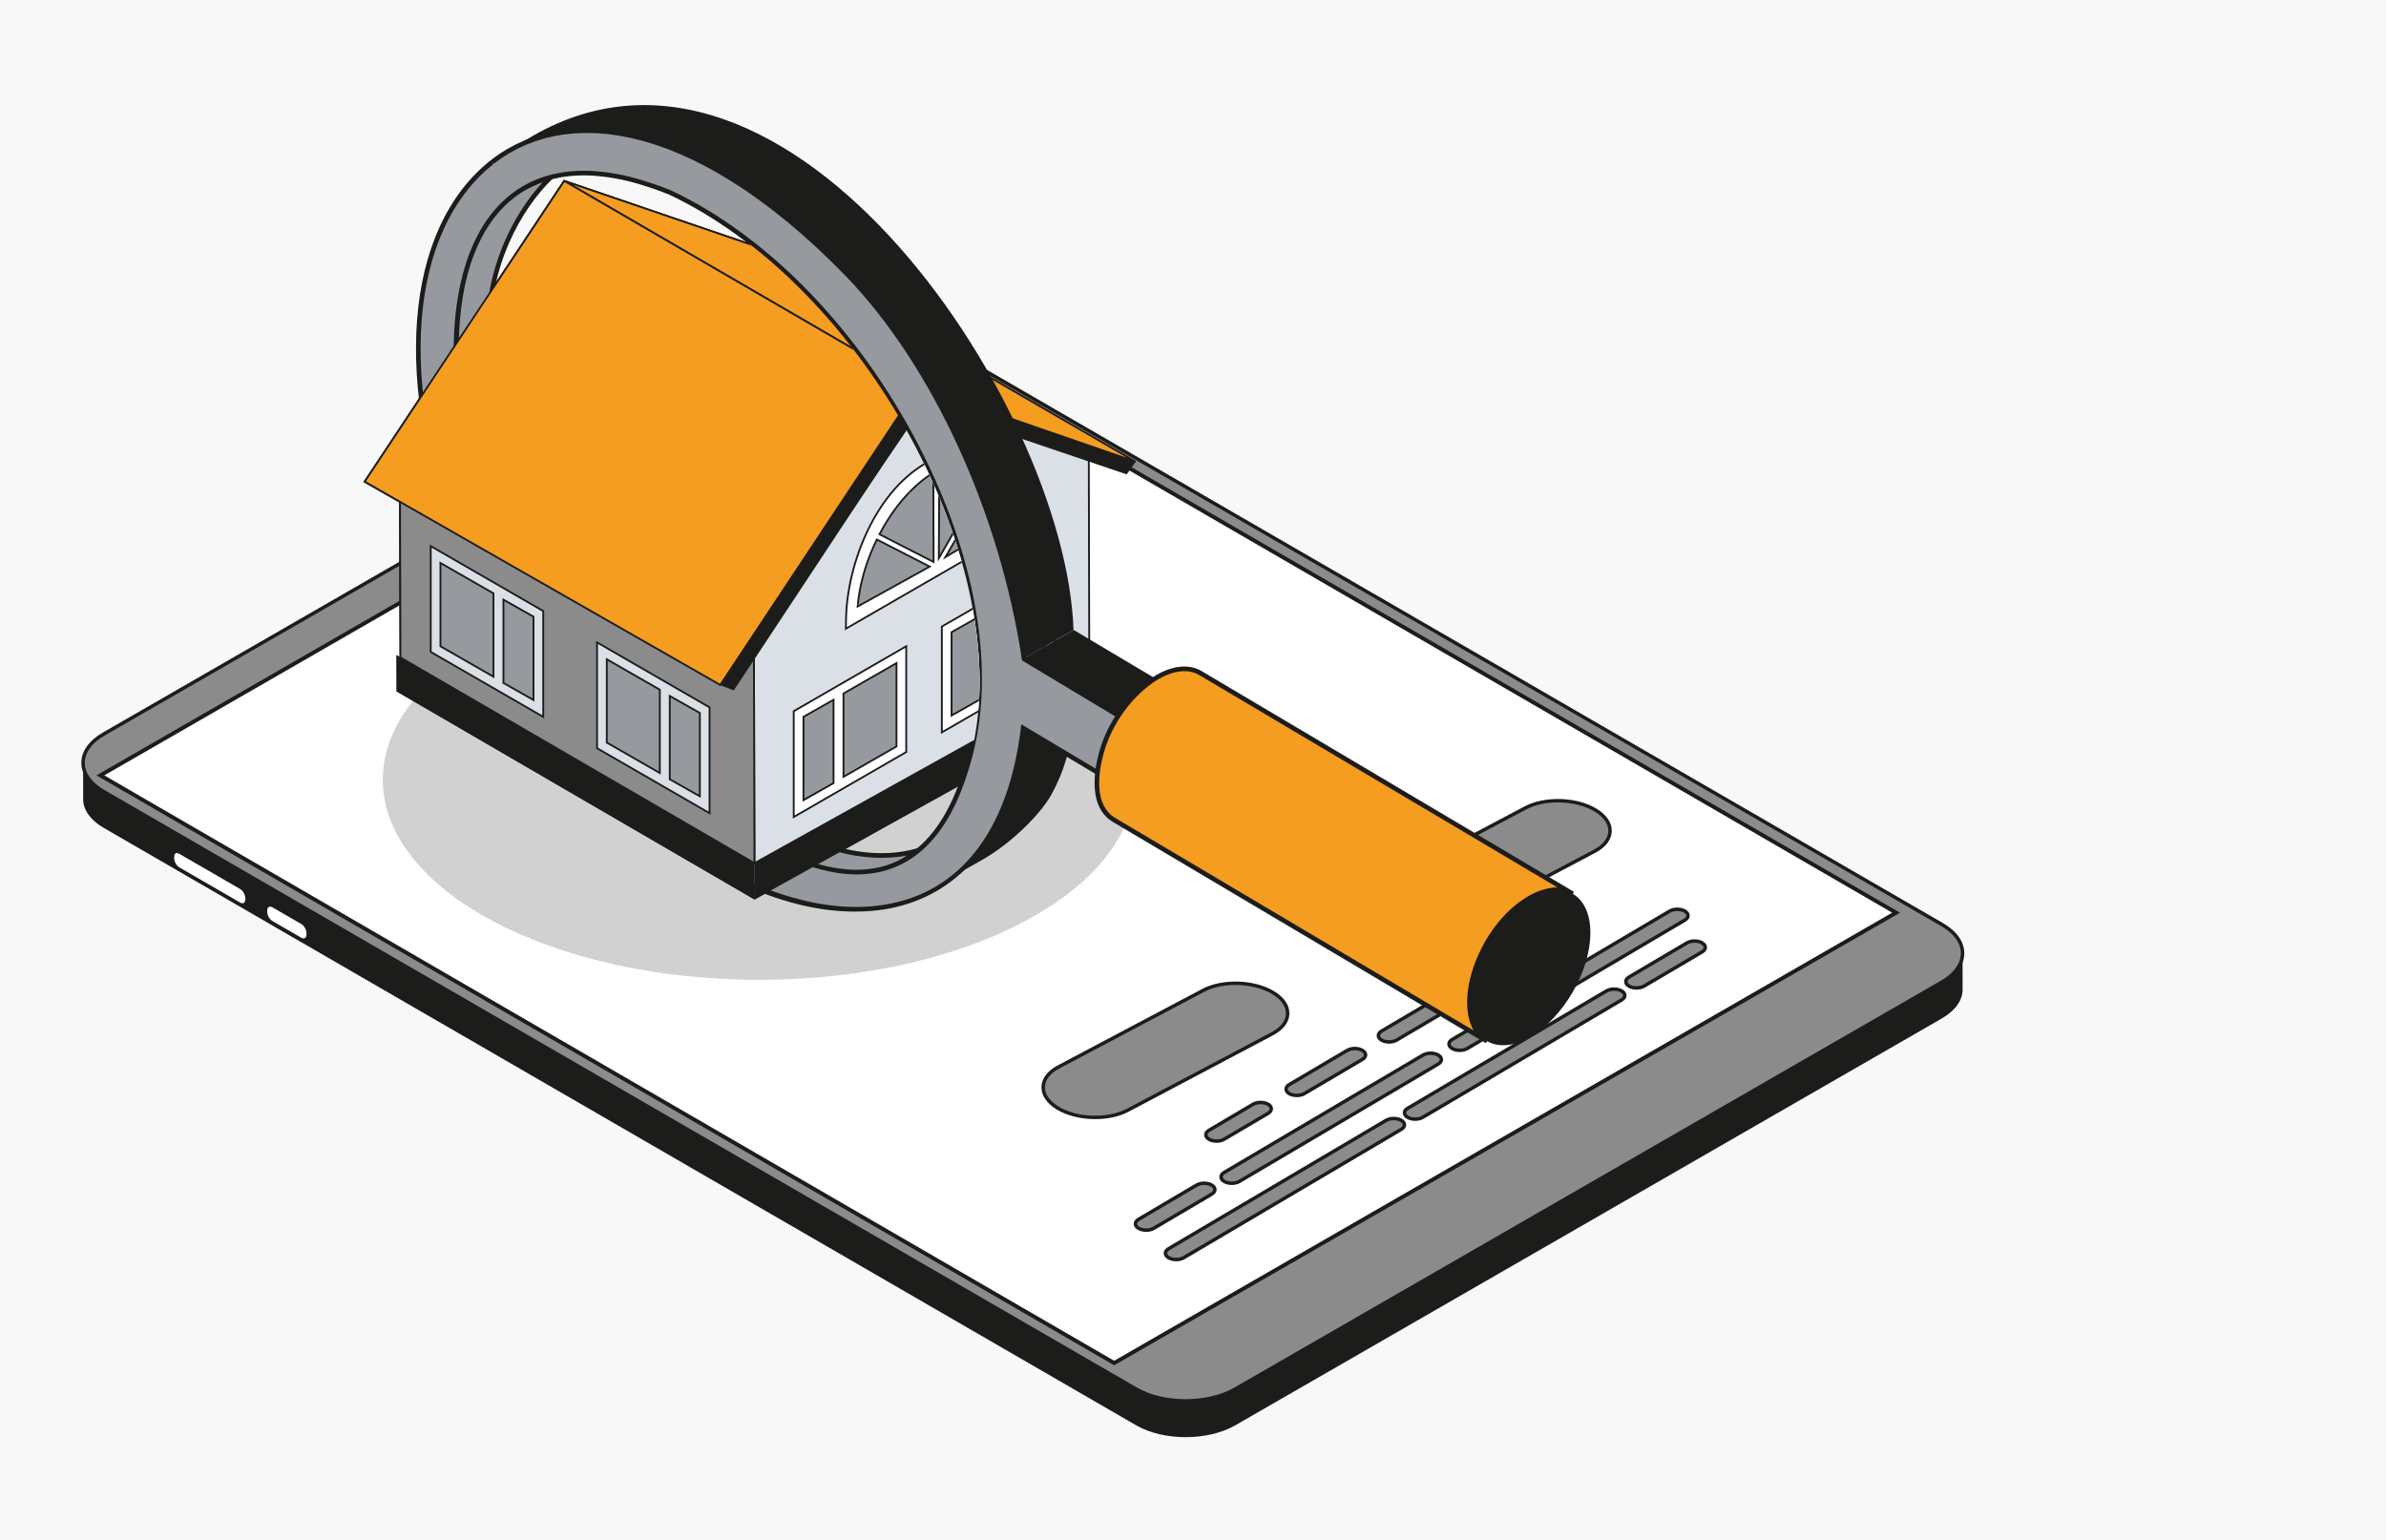 <?xml version="1.0" encoding="UTF-8"?> <svg xmlns="http://www.w3.org/2000/svg" xmlns:xlink="http://www.w3.org/1999/xlink" viewBox="0 0 800 516.559"><defs><style> .uuid-56c92d27-6bee-4e0d-a2cc-b0bb08ad7d1b { fill: #f59d20; } .uuid-56c92d27-6bee-4e0d-a2cc-b0bb08ad7d1b, .uuid-9b92b91a-271b-4ac6-94a6-daa010736671, .uuid-853eee29-a213-48cb-b2ba-9869fa285cd6, .uuid-2e153964-9489-41f9-b0c9-3d70d7dd6dae, .uuid-009beb16-a249-4bd0-b283-70d454658b49, .uuid-07320aa8-c54f-4adc-a775-f9e748e2931a, .uuid-c3834746-077e-4b7a-b009-d0fefe1af85e, .uuid-9c5a2d64-af41-44a7-bb56-0b22f2901a7c, .uuid-70286e9a-2cc4-4185-bc31-9c3d10df5488, .uuid-b45b2b45-4623-4dca-95f6-24c8504f5e5f, .uuid-e1b14479-abef-43c7-84b1-b05e26e6eefd, .uuid-465ee024-6104-46a0-b149-44afa45b142f { stroke-width: 0px; } .uuid-9b92b91a-271b-4ac6-94a6-daa010736671 { fill: none; } .uuid-853eee29-a213-48cb-b2ba-9869fa285cd6 { fill: #f8f8f8; } .uuid-59c855a6-8af9-4219-bddb-cd93cdc79452 { filter: url(#uuid-bd218da8-aaf8-4767-b0d2-2bfccf27a83e); } .uuid-2e153964-9489-41f9-b0c9-3d70d7dd6dae { fill: #8b8b8b; } .uuid-76183849-7c60-4bd5-8c03-90077a139a6b { clip-path: url(#uuid-4bb0c045-10cb-411e-a507-296a5bca01b3); } .uuid-009beb16-a249-4bd0-b283-70d454658b49 { opacity: .2; } .uuid-009beb16-a249-4bd0-b283-70d454658b49, .uuid-9c5a2d64-af41-44a7-bb56-0b22f2901a7c { fill: #1c1c1b; } .uuid-d346b7c2-4082-4df8-b63b-d5c0131b1407 { mask: url(#uuid-0675c271-56f6-4070-8b69-0152cbcb1c2e); } .uuid-07320aa8-c54f-4adc-a775-f9e748e2931a { fill: url(#uuid-47e8faf1-8be0-4557-bea0-6cd0306a59a1); } .uuid-07320aa8-c54f-4adc-a775-f9e748e2931a, .uuid-c3834746-077e-4b7a-b009-d0fefe1af85e { mix-blend-mode: multiply; } .uuid-c3834746-077e-4b7a-b009-d0fefe1af85e { fill: url(#uuid-1e5820dd-d285-40ba-aa8f-462563333a19); } .uuid-70286e9a-2cc4-4185-bc31-9c3d10df5488 { fill: #dbe0e6; } .uuid-8af7b4ad-805f-4481-80d0-354c15d7a820 { isolation: isolate; } .uuid-b45b2b45-4623-4dca-95f6-24c8504f5e5f { fill: #96999e; } .uuid-e1b14479-abef-43c7-84b1-b05e26e6eefd { fill: #fff; } .uuid-465ee024-6104-46a0-b149-44afa45b142f { fill: #606060; } .uuid-560094b8-e5db-447e-a20a-73ec50ca2d03 { mask: url(#uuid-a7f20d3f-b477-4b87-87f5-4cff5a0310e5); } </style><filter id="uuid-bd218da8-aaf8-4767-b0d2-2bfccf27a83e" x="42.309" y="51.865" width="729.691" height="423.644" color-interpolation-filters="sRGB" filterUnits="userSpaceOnUse"><feFlood flood-color="#fff" result="bg"></feFlood><feBlend in="SourceGraphic" in2="bg"></feBlend></filter><filter id="uuid-85ca45df-54f9-43dd-880b-a67bcdb4fad2" x="42.309" y="-8422.031" width="729.691" height="32766" color-interpolation-filters="sRGB" filterUnits="userSpaceOnUse"><feFlood flood-color="#fff" result="bg"></feFlood><feBlend in="SourceGraphic" in2="bg"></feBlend></filter><mask id="uuid-0675c271-56f6-4070-8b69-0152cbcb1c2e" data-name="mask-1" x="42.309" y="-8422.031" width="729.691" height="32766" maskUnits="userSpaceOnUse"></mask><linearGradient id="uuid-47e8faf1-8be0-4557-bea0-6cd0306a59a1" data-name="ŃŚÁŻžˇŪŪŻť „ūŗšŤŚŪÚ 17" x1="347.041" y1="367.135" x2="503.024" y2="96.965" gradientUnits="userSpaceOnUse"><stop offset="0" stop-color="#fff"></stop><stop offset="1" stop-color="#000"></stop></linearGradient><mask id="uuid-a7f20d3f-b477-4b87-87f5-4cff5a0310e5" data-name="mask" x="42.309" y="51.865" width="729.691" height="423.644" maskUnits="userSpaceOnUse"><g class="uuid-59c855a6-8af9-4219-bddb-cd93cdc79452"><g class="uuid-d346b7c2-4082-4df8-b63b-d5c0131b1407"><path class="uuid-07320aa8-c54f-4adc-a775-f9e748e2931a" d="M49.205,273.812l351.608,199.915c4.164,2.368,9.265,2.377,13.437.027l350.812-197.799c9.195-5.185,9.263-18.405.124-23.684L421.502,53.694c-4.132-2.385-9.211-2.441-13.393-.14L49.375,250.009c-9.345,5.136-9.44,18.531-.17,23.803Z"></path></g></g></mask><linearGradient id="uuid-1e5820dd-d285-40ba-aa8f-462563333a19" data-name="Nepojmenovaný přechod 10" x1="347.041" y1="367.135" x2="503.024" y2="96.965" gradientUnits="userSpaceOnUse"><stop offset="0" stop-color="#cbcdd1"></stop><stop offset="1" stop-color="#afafb5" stop-opacity="0"></stop></linearGradient><clipPath id="uuid-4bb0c045-10cb-411e-a507-296a5bca01b3"><path class="uuid-9b92b91a-271b-4ac6-94a6-daa010736671" d="M325.76,252.299c-.404,1.638-.831,3.231-1.258,4.748-.119.38-.237.737-.332,1.093-.379,1.26-.76,2.494-1.187,3.681-.071.216-.142.452-.213.665-1.045,2.944-2.161,5.652-3.371,8.144-2.185,4.464-4.607,8.193-7.266,11.233-2.66,3.062-5.533,4.464-5.533,4.464-14.152,3.705-80.136,49.558-99.725,37.139-48.321-30.727-153.199-191.15-109.801-214.461,20.805-11.175,76.911-38.377,87.525-48.706,0,0-.618-.096,3.04-.759.95-.167,1.923-.309,2.921-.428.309-.024.617-.071.926-.096,1.116-.095,2.232-.166,3.372-.189h.404c1.282-.025,2.588.022,3.942.118.332.025.664.047.997.096,1.045.071,2.114.189,3.205.332.404.071.808.117,1.212.167,1.305.213,2.635.449,3.989.734.119.025.238.049.356.071,1.472.334,2.992.712,4.511,1.142.427.118.879.26,1.306.38,1.187.356,2.375.734,3.562,1.139.474.165.949.307,1.424.474,1.615.595,3.253,1.186,4.939,1.876,65.299,30.774,116.183,124.328,101.058,186.943Z"></path></clipPath></defs><g class="uuid-8af7b4ad-805f-4481-80d0-354c15d7a820"><g id="uuid-b3cb31d8-fd67-4b0b-82ac-647ea62ccd55" data-name="Vrstva 1"><rect class="uuid-853eee29-a213-48cb-b2ba-9869fa285cd6" width="800" height="516.559"></rect><g><g><g class="uuid-560094b8-e5db-447e-a20a-73ec50ca2d03"><path class="uuid-c3834746-077e-4b7a-b009-d0fefe1af85e" d="M49.205,273.812l351.608,199.915c4.164,2.368,9.265,2.377,13.437.027l350.812-197.799c9.195-5.185,9.263-18.405.124-23.684L421.502,53.694c-4.132-2.385-9.211-2.441-13.393-.14L49.375,250.009c-9.345,5.136-9.44,18.531-.17,23.803Z"></path></g><path class="uuid-9c5a2d64-af41-44a7-bb56-0b22f2901a7c" d="M658.02,319.68c.006,3.516-2.32,7.039-6.968,9.715l-236.871,136.444c-9.237,5.321-24.165,5.307-33.33-.031L34.703,265.451c-4.554-2.65-6.831-6.121-6.838-9.593l.019,12.169c.005,3.473,2.284,6.941,6.837,9.59l346.15,200.356c9.165,5.338,24.091,5.354,33.328.031l236.872-136.443c4.649-2.677,6.973-6.197,6.966-9.713l-.017-12.17Z"></path><g><path class="uuid-2e153964-9489-41f9-b0c9-3d70d7dd6dae" d="M651.186,310.103L305.044,109.74c-9.174-5.365-24.113-5.365-33.336-.051L34.847,246.139c-9.274,5.314-9.324,13.988-.15,19.302l346.142,200.367c9.173,5.36,24.112,5.36,33.335.046l236.861-136.448c9.275-5.316,9.324-13.989.152-19.303Z"></path><path class="uuid-9c5a2d64-af41-44a7-bb56-0b22f2901a7c" d="M397.532,470.402c-6.162,0-12.317-1.364-16.986-4.092L34.406,265.943c-4.611-2.67-7.144-6.262-7.135-10.118.01-3.885,2.598-7.503,7.286-10.189l236.86-136.45c9.394-5.416,24.612-5.392,33.92.051l346.14,200.363c4.608,2.671,7.14,6.262,7.132,10.115-.009,3.888-2.596,7.508-7.285,10.196l-236.86,136.445c-4.682,2.699-10.811,4.046-16.932,4.046ZM288.345,106.287c-5.91,0-11.826,1.302-16.347,3.906L35.137,246.645c-4.314,2.472-6.693,5.732-6.702,9.185-.008,3.42,2.32,6.655,6.554,9.107l346.141,200.367c8.988,5.254,23.68,5.27,32.753.047l236.861-136.448c4.315-2.474,6.694-5.736,6.702-9.189.008-3.42-2.319-6.656-6.552-9.108L304.752,110.243c-4.509-2.637-10.456-3.957-16.407-3.957Z"></path></g><g><polygon class="uuid-e1b14479-abef-43c7-84b1-b05e26e6eefd" points="635.745 306.096 373.569 457.134 33.653 260.04 295.827 109.004 635.745 306.096"></polygon><path class="uuid-9c5a2d64-af41-44a7-bb56-0b22f2901a7c" d="M373.568,457.895l-.329-.192L32.337,260.038l.987-.57L295.827,108.243l.329.191,340.904,197.664-.987.57-262.505,151.227ZM34.969,260.042l338.601,196.331,260.858-150.279L295.825,109.765,34.969,260.042Z"></path></g><path class="uuid-9c5a2d64-af41-44a7-bb56-0b22f2901a7c" d="M179.72,168.122l-31.005,17.904c-.956.551-1.059,1.388-.232,1.864h0c.828.481,2.273.418,3.228-.134l31.005-17.903c.956-.552,1.06-1.389.233-1.865h0c-.828-.476-2.275-.416-3.229.134Z"></path><g><path class="uuid-e1b14479-abef-43c7-84b1-b05e26e6eefd" d="M80.53,298.101l-20.384-11.795c-.969-.558-1.744-.104-1.746,1.019v.556c-.002,1.11.772,2.466,1.741,3.022l20.386,11.796c.958.552,1.744.096,1.746-1.017v-.554c.002-1.124-.783-2.474-1.742-3.026Z"></path><path class="uuid-9c5a2d64-af41-44a7-bb56-0b22f2901a7c" d="M83.371,299.413c-.133-.391-.335-.781-.583-1.117-.28-.385-.621-.715-.985-.922l-20.385-11.797c-.482-.276-.917-.305-1.23-.124l-1.27.725c.315-.178.749-.152,1.229.127l20.384,11.795c.366.21.706.539.987.922.248.34.45.723.582,1.117.112.332.174.668.174.988v.554c0,.558-.199.952-.521,1.134l1.272-.723c.319-.183.52-.581.52-1.137l.001-.557c0-.318-.063-.654-.174-.986Z"></path><path class="uuid-9c5a2d64-af41-44a7-bb56-0b22f2901a7c" d="M103.269,310.079c-.28-.385-.62-.71-.985-.921l-9.664-5.592c-.482-.276-.915-.305-1.23-.125l-1.271.728c.315-.18.749-.154,1.231.127l9.663,5.59c.365.211.704.536.985.921.248.34.45.725.582,1.12.113.331.174.667.174.983v.556c-.002.558-.201.955-.521,1.137l1.27-.728c.322-.184.521-.576.521-1.137v-.556c.001-.316-.062-.654-.172-.984-.134-.392-.335-.779-.583-1.12Z"></path><g><path class="uuid-e1b14479-abef-43c7-84b1-b05e26e6eefd" d="M101.778,315.301c-.345-.002-.702-.107-1.062-.312l-9.663-5.594c-1.141-.656-2.034-2.208-2.033-3.529l.002-.559c0-1.266.776-1.836,1.546-1.836.346,0,.706.107,1.071.316l9.664,5.594c1.14.653,2.034,2.203,2.032,3.527v.556c-.001,1.268-.783,1.836-1.558,1.836h0Z"></path><path class="uuid-9c5a2d64-af41-44a7-bb56-0b22f2901a7c" d="M90.568,304.055c.235,0,.501.076.782.24l9.663,5.59c.959.55,1.743,1.902,1.742,3.024v.556c-.001.794-.401,1.253-.977,1.253-.233,0-.495-.076-.771-.234l-9.662-5.592c-.969-.556-1.744-1.914-1.742-3.026l.001-.557c0-.796.392-1.255.965-1.255h0ZM90.568,302.891c-1.253,0-2.127.994-2.127,2.419l-.001.554c-.002,1.537.998,3.273,2.325,4.036l9.659,5.592c.453.257.907.389,1.354.389,1.258,0,2.138-.992,2.139-2.414v-.558c.002-1.536-.998-3.272-2.325-4.035l-9.659-5.587c-.456-.262-.915-.396-1.365-.396h0Z"></path></g></g><path class="uuid-009beb16-a249-4bd0-b283-70d454658b49" d="M254.532,194.38c69.681,0,126.172,30.042,126.172,67.113,0,1.297-.227,2.559-.364,3.838-3.763,35.277-58.562,63.274-125.808,63.274-69.693,0-126.185-30.039-126.185-67.112s56.492-67.113,126.185-67.113Z"></path><g><g><g><path class="uuid-2e153964-9489-41f9-b0c9-3d70d7dd6dae" d="M482.221,356.853l-66.667,39.365c-1.416.823-3.69.823-5.1,0-1.404-.831-1.404-2.183,0-2.999l66.679-39.374c1.42-.823,3.684-.823,5.088,0,1.416.832,1.416,2.184,0,3.008Z"></path><path class="uuid-9c5a2d64-af41-44a7-bb56-0b22f2901a7c" d="M413.001,397.418c-1.024,0-2.045-.234-2.84-.697-.857-.51-1.344-1.242-1.341-2.016.003-.781.48-1.488,1.342-1.99l66.675-39.372c1.604-.93,4.095-.93,5.677,0,.872.512,1.352,1.226,1.351,2.012-.002.781-.481,1.491-1.349,1.998l-66.666,39.365c-.801.466-1.826.699-2.849.699ZM479.683,353.805c-.816,0-1.633.18-2.259.543l-66.674,39.372c-.487.282-.765.643-.767.991-.001.351.279.718.769,1.008,1.215.712,3.282.71,4.51-.002l66.667-39.365c.491-.285.772-.65.773-.997.001-.352-.281-.717-.775-1.008-.616-.36-1.429-.54-2.243-.54Z"></path></g><g><path class="uuid-2e153964-9489-41f9-b0c9-3d70d7dd6dae" d="M381.747,408.931l19.45-11.471c1.411-.832,3.688-.832,5.094,0,1.41.83,1.41,2.177,0,3.009l-19.458,11.477c-1.416.826-3.681.826-5.087,0-1.402-.83-1.402-2.176,0-3.015Z"></path><path class="uuid-9c5a2d64-af41-44a7-bb56-0b22f2901a7c" d="M384.286,413.145c-1.021,0-2.04-.231-2.834-.698-.861-.51-1.336-1.219-1.339-2-.001-.783.473-1.498,1.335-2.014l.002-.002,19.45-11.47c1.6-.943,4.097-.943,5.686,0,.866.51,1.343,1.222,1.343,2.003,0,.783-.476,1.495-1.343,2.007l-19.458,11.478c-.8.467-1.824.698-2.844.698ZM382.044,409.431c-.488.294-.767.661-.766,1.013.001.349.279.714.766,1.001,1.215.714,3.274.712,4.498-.002l19.455-11.475c.491-.29.772-.656.771-1.006,0-.347-.28-.712-.77-1.001-1.221-.721-3.283-.721-4.504,0l-19.45,11.47Z"></path></g><g><path class="uuid-2e153964-9489-41f9-b0c9-3d70d7dd6dae" d="M486.883,348.634l72.942-43.065c1.411-.824,3.681-.824,5.093,0,1.402.839,1.402,2.183,0,3.006l-72.949,43.068c-1.41.823-3.676.823-5.087,0-1.41-.839-1.41-2.192,0-3.009Z"></path><path class="uuid-9c5a2d64-af41-44a7-bb56-0b22f2901a7c" d="M489.427,352.839c-1.021,0-2.042-.231-2.837-.697-.86-.512-1.349-1.248-1.345-2.023.005-.781.482-1.488,1.346-1.989l72.939-43.065c1.596-.928,4.089-.928,5.682-.002.87.523,1.344,1.239,1.34,2.023-.004.779-.479,1.486-1.338,1.989l-72.948,43.065c-.796.468-1.818.699-2.839.699ZM562.375,305.535c-.822,0-1.645.178-2.256.534l-72.944,43.067c-.485.283-.766.643-.767.991-.002.352.28.721.772,1.012,1.216.712,3.278.714,4.496-.002l72.947-43.063c.485-.284.764-.647.766-.994.002-.349-.278-.721-.769-1.015-.607-.352-1.425-.53-2.245-.53Z"></path></g></g><g><g><path class="uuid-2e153964-9489-41f9-b0c9-3d70d7dd6dae" d="M543.72,335.35l-66.668,39.365c-1.416.823-3.69.823-5.1,0-1.404-.831-1.404-2.183,0-3l66.68-39.373c1.417-.823,3.682-.823,5.088,0,1.416.832,1.416,2.184,0,3.008Z"></path><path class="uuid-9c5a2d64-af41-44a7-bb56-0b22f2901a7c" d="M474.498,375.914c-1.023,0-2.045-.234-2.84-.697-.857-.51-1.344-1.242-1.341-2.016.003-.781.479-1.489,1.342-1.99l66.677-39.372c1.6-.928,4.092-.928,5.676-.002.873.514,1.353,1.229,1.351,2.014-.001.782-.481,1.492-1.349,1.999l-66.668,39.365c-.801.465-1.826.699-2.849.699ZM541.18,332.31c-.821,0-1.642.178-2.255.534l-66.677,39.372c-.488.282-.766.643-.768.99-.001.352.28.719.769,1.008,1.215.712,3.282.71,4.51-.002l66.667-39.365c.492-.285.773-.65.774-.997,0-.349-.283-.717-.776-1.008-.607-.354-1.424-.532-2.244-.532Z"></path></g><g><path class="uuid-2e153964-9489-41f9-b0c9-3d70d7dd6dae" d="M546.172,327.695l19.451-11.471c1.41-.83,3.688-.83,5.091,0,1.41.83,1.41,2.174,0,3.006l-19.455,11.48c-1.416.823-3.684.823-5.088,0-1.401-.832-1.401-2.176,0-3.015Z"></path><path class="uuid-9c5a2d64-af41-44a7-bb56-0b22f2901a7c" d="M548.71,331.909c-1.021,0-2.041-.234-2.832-.698-.863-.512-1.337-1.224-1.338-2.003-.001-.783.473-1.495,1.334-2.01l.002-.002,19.451-11.473c1.597-.943,4.093-.943,5.684,0,.864.51,1.342,1.222,1.342,2.003,0,.781-.476,1.493-1.343,2.005l-19.454,11.479c-.801.465-1.825.698-2.846.698ZM546.469,328.198c-.487.292-.767.659-.766,1.008,0,.349.279.714.766,1.004,1.212.712,3.273.71,4.498-.002l19.451-11.477c.491-.289.772-.656.771-1.004,0-.347-.281-.712-.77-1.001-1.219-.721-3.279-.721-4.5,0l-19.45,11.472Z"></path></g><g><path class="uuid-2e153964-9489-41f9-b0c9-3d70d7dd6dae" d="M391.812,418.8l72.94-43.066c1.41-.825,3.684-.825,5.093,0,1.404.839,1.404,2.184,0,3.006l-72.948,43.065c-1.408.826-3.676.826-5.086,0-1.411-.837-1.411-2.187,0-3.006Z"></path><path class="uuid-9c5a2d64-af41-44a7-bb56-0b22f2901a7c" d="M394.354,423.007c-1.02,0-2.041-.234-2.836-.698-.873-.521-1.349-1.237-1.346-2.023.005-.781.482-1.486,1.346-1.99l72.938-43.063c1.596-.928,4.09-.933,5.683-.002.87.521,1.345,1.237,1.34,2.021-.003.779-.479,1.485-1.34,1.99l-72.946,43.065c-.797.467-1.818.701-2.839.701ZM467.301,375.7c-.822,0-1.644.179-2.255.537l-72.943,43.065c-.486.282-.767.643-.768.99-.002.349.281.719.773,1.013,1.216.714,3.277.712,4.495-.002l72.946-43.065c.488-.285.766-.646.768-.993.001-.349-.279-.718-.77-1.012-.607-.353-1.426-.532-2.246-.532Z"></path></g></g><g><path class="uuid-2e153964-9489-41f9-b0c9-3d70d7dd6dae" d="M378.077,372.368l48.525-25.683c6.639-3.529,6.888-9.63.492-13.638-6.394-4.008-16.985-4.411-23.668-.897l-48.514,25.674c-6.661,3.527-6.886,9.641-.482,13.671,6.373,3.997,16.952,4.375,23.647.873Z"></path><path class="uuid-9c5a2d64-af41-44a7-bb56-0b22f2901a7c" d="M367.215,375.329c-4.757,0-9.567-1.131-13.094-3.343-3.284-2.065-5.034-4.746-4.93-7.548.105-2.792,2.039-5.324,5.448-7.129l48.514-25.674c6.833-3.591,17.709-3.18,24.25.919,3.268,2.047,5.014,4.711,4.914,7.501-.099,2.794-2.032,5.331-5.442,7.142l-48.528,25.685c-3.136,1.64-7.116,2.446-11.131,2.446ZM414.263,330.337c-3.819,0-7.594.766-10.566,2.327l-48.512,25.674c-3.027,1.602-4.743,3.785-4.831,6.146-.089,2.368,1.469,4.683,4.386,6.52,6.193,3.882,16.537,4.258,23.065.85l48.525-25.683c3.027-1.608,4.742-3.793,4.825-6.154.085-2.359-1.467-4.657-4.37-6.475-3.381-2.121-7.983-3.204-12.522-3.204Z"></path></g><g><path class="uuid-2e153964-9489-41f9-b0c9-3d70d7dd6dae" d="M486.17,311.138l48.525-25.682c6.639-3.528,6.887-9.631.492-13.638-6.395-4.008-16.985-4.41-23.668-.897l-48.514,25.674c-6.661,3.527-6.887,9.641-.482,13.674,6.373,3.994,16.952,4.372,23.646.87Z"></path><path class="uuid-9c5a2d64-af41-44a7-bb56-0b22f2901a7c" d="M475.308,314.1c-4.758,0-9.567-1.131-13.094-3.342-3.284-2.065-5.035-4.746-4.93-7.548.104-2.793,2.039-5.325,5.448-7.129l48.514-25.674c6.833-3.589,17.711-3.182,24.25.919,3.269,2.047,5.014,4.711,4.914,7.501-.099,2.794-2.033,5.331-5.443,7.142l-48.528,25.685c-3.136,1.639-7.116,2.445-11.131,2.445ZM522.356,269.107c-3.819,0-7.594.766-10.566,2.327l-48.511,25.674c-3.027,1.602-4.743,3.785-4.831,6.146-.089,2.368,1.468,4.684,4.386,6.52,6.191,3.881,16.538,4.261,23.068.847l48.521-25.68c3.027-1.609,4.742-3.794,4.825-6.155.085-2.358-1.468-4.657-4.37-6.475-3.381-2.12-7.982-3.204-12.522-3.204Z"></path></g><g><g><path class="uuid-2e153964-9489-41f9-b0c9-3d70d7dd6dae" d="M463.203,345.815l19.464-11.484c1.403-.832,3.684-.832,5.094,0,1.403.832,1.403,2.174,0,3.006l-19.471,11.48c-1.397.83-3.668.83-5.087,0-1.404-.824-1.395-2.176,0-3.002Z"></path><path class="uuid-9c5a2d64-af41-44a7-bb56-0b22f2901a7c" d="M465.756,350.02c-1.021,0-2.045-.234-2.847-.705-.859-.503-1.334-1.211-1.337-1.992-.002-.774.484-1.506,1.335-2.009l19.463-11.484c1.592-.942,4.088-.942,5.686,0,.863.512,1.338,1.223,1.338,2.003,0,.781-.475,1.493-1.337,2.004l-19.473,11.478c-.789.472-1.808.705-2.829.705ZM463.5,346.315c-.486.288-.766.654-.764,1.006.001.347.279.708.762.991,1.228.723,3.286.725,4.496.002l19.473-11.477c.486-.29.766-.655.766-1.004,0-.347-.28-.712-.768-1.001-1.221-.721-3.285-.721-4.5,0l-19.464,11.483Z"></path></g><g><path class="uuid-2e153964-9489-41f9-b0c9-3d70d7dd6dae" d="M405.361,379.072l14.748-8.709c1.403-.83,3.683-.83,5.094,0,1.404.832,1.404,2.174,0,3.006l-14.754,8.702c-1.397.832-3.669.832-5.088,0-1.404-.825-1.395-2.176,0-2.999Z"></path><path class="uuid-9c5a2d64-af41-44a7-bb56-0b22f2901a7c" d="M407.913,383.277c-1.021,0-2.045-.234-2.847-.705-.861-.506-1.336-1.215-1.336-1.998-.001-.772.486-1.502,1.335-2.003l14.748-8.71c1.591-.936,4.087-.941,5.684,0,.866.512,1.341,1.224,1.34,2.005,0,.781-.475,1.493-1.338,2.003l-14.754,8.703c-.79.472-1.809.705-2.832.705ZM422.654,370.322c-.82,0-1.64.18-2.249.54l-14.748,8.71c-.486.287-.764.652-.764,1.001.001.346.278.711.763.997,1.228.721,3.289.721,4.495,0l14.756-8.703c.487-.289.768-.654.768-1.001,0-.349-.281-.714-.769-1.004-.611-.36-1.432-.54-2.252-.54Z"></path></g><g><path class="uuid-2e153964-9489-41f9-b0c9-3d70d7dd6dae" d="M432.253,363.758l19.458-11.48c1.416-.837,3.681-.837,5.093,0,1.41.823,1.41,2.169,0,3.008l-19.457,11.477c-1.404.833-3.683.833-5.094,0-1.389-.838-1.389-2.189,0-3.006Z"></path><path class="uuid-9c5a2d64-af41-44a7-bb56-0b22f2901a7c" d="M434.804,367.97c-1.024,0-2.046-.236-2.846-.705-.851-.514-1.333-1.25-1.328-2.025.005-.779.477-1.484,1.328-1.983l19.457-11.48c1.599-.943,4.094-.941,5.686,0,.861.503,1.338,1.211,1.342,1.992.003.783-.472,1.499-1.342,2.018l-19.458,11.477c-.796.469-1.817.705-2.839.705ZM454.259,352.229c-.816,0-1.631.183-2.252.55l-19.46,11.479c-.476.281-.751.641-.753.988-.002.356.275.725.76,1.019,1.221.717,3.282.718,4.498-.002l19.457-11.477c.492-.291.773-.661.771-1.013-.001-.346-.281-.707-.769-.992-.621-.37-1.436-.552-2.252-.552Z"></path></g><g><path class="uuid-2e153964-9489-41f9-b0c9-3d70d7dd6dae" d="M492.664,329.188l19.452-11.484c1.413-.826,3.693-.826,5.097,0,1.403.832,1.403,2.181,0,2.999l-19.455,11.486c-1.41.837-3.684.837-5.093,0-1.404-.826-1.404-2.17,0-3.002Z"></path><path class="uuid-9c5a2d64-af41-44a7-bb56-0b22f2901a7c" d="M495.211,333.4c-1.023,0-2.046-.238-2.844-.71-.86-.507-1.336-1.215-1.337-1.996-.002-.781.474-1.495,1.337-2.007h.001l19.452-11.483c1.604-.933,4.101-.933,5.688,0,.866.513,1.342,1.228,1.339,2.011-.003.781-.479,1.488-1.34,1.992l-19.454,11.483c-.796.474-1.819.71-2.842.71ZM492.961,329.689c-.489.289-.769.656-.769,1.004.001.347.281.71.767.997,1.222.726,3.282.726,4.501,0l19.457-11.486c.488-.285.766-.646.767-.993.001-.35-.278-.716-.767-1.006-1.215-.714-3.28-.711-4.506.002l-19.449,11.482Z"></path></g></g></g></g><g><g><polygon class="uuid-9c5a2d64-af41-44a7-bb56-0b22f2901a7c" points="366.176 238.741 252.992 301.67 252.958 289.492 366.142 226.562 366.176 238.741"></polygon><polygon class="uuid-9c5a2d64-af41-44a7-bb56-0b22f2901a7c" points="252.992 301.67 132.977 231.881 132.941 219.703 252.958 289.492 252.992 301.67"></polygon><g><polygon class="uuid-70286e9a-2cc4-4185-bc31-9c3d10df5488" points="365.053 150.677 365.23 227.017 252.958 289.492 252.78 219.09 310.336 134.415 365.053 150.677"></polygon><path class="uuid-9c5a2d64-af41-44a7-bb56-0b22f2901a7c" d="M252.652,290.012l-.178-71.016.053-.08,57.682-84.86.216.064,54.935,16.326.001.23.177,76.52-.158.089-112.728,62.727ZM253.088,219.184l.176,69.787,111.66-62.135-.176-75.93-54.284-16.132-57.376,84.41Z"></path></g><g><polygon class="uuid-2e153964-9489-41f9-b0c9-3d70d7dd6dae" points="252.958 289.492 134.271 220.519 134.095 158.357 252.78 219.09 252.958 289.492"></polygon><path class="uuid-9c5a2d64-af41-44a7-bb56-0b22f2901a7c" d="M253.266,290.026l-.463-.269-118.838-69.059-.001-.178-.177-62.665.448.229,118.852,60.82.001.186.178,70.935ZM134.577,220.341l118.073,68.617-.175-69.68-118.072-60.417.174,61.48Z"></path></g><g class="uuid-8af7b4ad-805f-4481-80d0-354c15d7a820"><g><g><polygon class="uuid-70286e9a-2cc4-4185-bc31-9c3d10df5488" points="237.912 272.717 200.188 250.937 200.188 215.455 237.912 237.234 237.912 272.717"></polygon><path class="uuid-9c5a2d64-af41-44a7-bb56-0b22f2901a7c" d="M238.219,273.249l-.46-.268-37.877-21.866v-36.192l.46.268,37.877,21.866v36.192ZM200.495,250.759l37.11,21.426v-34.773l-37.11-21.426v34.772Z"></path></g><g><polygon class="uuid-b45b2b45-4623-4dca-95f6-24c8504f5e5f" points="221.225 259.25 203.454 249.05 203.454 221.109 221.225 231.307 221.225 259.25"></polygon><path class="uuid-9c5a2d64-af41-44a7-bb56-0b22f2901a7c" d="M221.532,259.78l-.46-.263-17.926-10.289v-28.649l.459.263,17.926,10.289v28.649ZM203.761,248.872l17.157,9.849v-27.233l-17.157-9.849v27.233Z"></path></g><g><polygon class="uuid-b45b2b45-4623-4dca-95f6-24c8504f5e5f" points="234.649 267.063 224.564 261.355 224.564 233.412 234.649 239.119 234.649 267.063"></polygon><path class="uuid-9c5a2d64-af41-44a7-bb56-0b22f2901a7c" d="M234.956,267.59l-10.7-6.059v-28.647l10.7,6.057v28.649ZM224.87,261.175l9.471,5.361v-27.238l-9.471-5.359v27.236Z"></path></g></g></g><g class="uuid-8af7b4ad-805f-4481-80d0-354c15d7a820"><g><g><polygon class="uuid-70286e9a-2cc4-4185-bc31-9c3d10df5488" points="182.141 240.416 144.417 218.636 144.417 183.154 182.141 204.934 182.141 240.416"></polygon><path class="uuid-9c5a2d64-af41-44a7-bb56-0b22f2901a7c" d="M182.448,240.948l-.461-.267-37.878-21.867v-36.191l.461.267,37.877,21.866v36.192ZM144.725,218.459l37.11,21.426v-34.772l-37.11-21.426v34.772Z"></path></g><g><polygon class="uuid-b45b2b45-4623-4dca-95f6-24c8504f5e5f" points="165.454 226.95 147.682 216.75 147.682 188.811 165.454 199.009 165.454 226.95"></polygon><path class="uuid-9c5a2d64-af41-44a7-bb56-0b22f2901a7c" d="M165.761,227.479l-18.386-10.549v-28.651l.46.262,17.927,10.289v28.648ZM147.989,216.574l17.158,9.846v-27.233l-17.158-9.848v27.236Z"></path></g><g><polygon class="uuid-b45b2b45-4623-4dca-95f6-24c8504f5e5f" points="178.877 234.762 168.793 229.055 168.793 201.111 178.877 206.821 178.877 234.762"></polygon><path class="uuid-9c5a2d64-af41-44a7-bb56-0b22f2901a7c" d="M179.184,235.29l-10.698-6.057v-28.649l10.698,6.057v28.649ZM169.1,228.877l9.47,5.358v-27.238l-9.47-5.359v27.238Z"></path></g></g></g><g><polygon class="uuid-56c92d27-6bee-4e0d-a2cc-b0bb08ad7d1b" points="380.771 154.868 307.851 129.646 189.165 60.673 259.908 84.808 380.771 154.868"></polygon><path class="uuid-9c5a2d64-af41-44a7-bb56-0b22f2901a7c" d="M380.671,155.158l-72.92-25.222-118.74-68.997.254-.557,70.743,24.134,120.918,70.088-.254.554ZM191.994,61.963l116.011,67.419,69.859,24.156-118.11-68.466-67.76-23.11Z"></path></g><path class="uuid-465ee024-6104-46a0-b149-44afa45b142f" d="M237.891,219.656c.006.013.014.027.021.049-.006-.013-.012-.026-.018-.039-.005-.009-.01-.018-.014-.029l.003.007.007.013Z"></path><path class="uuid-465ee024-6104-46a0-b149-44afa45b142f" d="M237.881,219.636c-.003-.006-.007-.013-.009-.018q-.005-.011-.008-.015h.001c.004.012.011.025.016.033Z"></path><rect class="uuid-465ee024-6104-46a0-b149-44afa45b142f" x="237.859" y="219.591" width=".006" height=".008" transform="translate(-60.444 93.842) rotate(-19.855)"></rect><g class="uuid-8af7b4ad-805f-4481-80d0-354c15d7a820"><g><g><polygon class="uuid-e1b14479-abef-43c7-84b1-b05e26e6eefd" points="303.852 252.218 266.128 273.998 266.128 238.516 303.852 216.737 303.852 252.218"></polygon><path class="uuid-9c5a2d64-af41-44a7-bb56-0b22f2901a7c" d="M265.821,274.53v-36.192l.153-.087,38.185-22.046v36.192l-.154.087-38.184,22.047ZM266.435,238.694v34.772l37.11-21.426v-34.772l-37.11,21.426Z"></path></g><g><polygon class="uuid-b45b2b45-4623-4dca-95f6-24c8504f5e5f" points="300.588 250.331 282.816 260.534 282.816 232.59 300.588 222.391 300.588 250.331"></polygon><path class="uuid-9c5a2d64-af41-44a7-bb56-0b22f2901a7c" d="M282.509,261.063v-28.651l18.386-10.552v28.648l-18.386,10.554ZM283.123,232.768v27.236l17.158-9.85v-27.233l-17.158,9.848Z"></path></g><g><polygon class="uuid-b45b2b45-4623-4dca-95f6-24c8504f5e5f" points="279.477 262.637 269.394 268.344 269.394 240.403 279.477 234.694 279.477 262.637"></polygon><path class="uuid-9c5a2d64-af41-44a7-bb56-0b22f2901a7c" d="M269.087,268.871v-28.646l.156-.09,10.542-5.969v28.646l-.156.089-10.542,5.97ZM269.7,240.581v27.236l9.469-5.36v-27.236l-9.469,5.36Z"></path></g></g></g><polygon class="uuid-9c5a2d64-af41-44a7-bb56-0b22f2901a7c" points="380.771 154.868 377.769 159.09 309.248 135.879 246.025 231.556 241.403 229.731 307.601 129.628 380.771 154.868"></polygon><g><polygon class="uuid-56c92d27-6bee-4e0d-a2cc-b0bb08ad7d1b" points="307.851 129.646 241.485 229.715 122.273 161.535 189.165 60.673 307.851 129.646"></polygon><path class="uuid-9c5a2d64-af41-44a7-bb56-0b22f2901a7c" d="M241.581,230.125l-.249-.142-119.497-68.346.181-.274,67.052-101.101.251.147,118.967,69.135-.18.271-66.525,100.31ZM122.71,161.429l118.678,67.878,66.027-99.557-118.154-68.663-66.551,100.343Z"></path></g><g><g><path class="uuid-e1b14479-abef-43c7-84b1-b05e26e6eefd" d="M311.878,154.568c4.283-2.474,8.579-3.754,12.689-3.754,11.288,0,18.797,9.523,19.132,24.259l.023,1.068-60.106,34.705.052-3.187c.314-18.951,10.306-44.002,28.21-53.091Z"></path><path class="uuid-9c5a2d64-af41-44a7-bb56-0b22f2901a7c" d="M283.3,211.383l.062-3.727c.314-19.043,10.363-44.211,28.369-53.357,4.357-2.516,8.676-3.791,12.836-3.791,11.469,0,19.099,9.642,19.439,24.561l.027,1.248-.157.089-60.576,34.977ZM324.567,151.121c-4.053,0-8.271,1.248-12.535,3.712l-.014.009c-17.797,9.034-27.73,33.96-28.041,52.822l-.044,2.646,59.48-34.345-.02-.884c-.331-14.555-7.72-23.96-18.825-23.96Z"></path></g><g><path class="uuid-b45b2b45-4623-4dca-95f6-24c8504f5e5f" d="M295.373,178.261c.018-.031.035-.062.059-.107.017-.031.033-.062.055-.104.019-.031.038-.063.056-.098.019-.033.038-.069.06-.107.019-.033.038-.069.059-.107.019-.036.037-.067.059-.107.019-.033.037-.066.06-.107.017-.031.036-.065.058-.104.018-.034.037-.065.059-.103.019-.033.037-.069.056-.104,2.457-4.33,5.269-8.197,8.311-11.459.022-.025.047-.049.073-.078.023-.025.047-.051.073-.078.024-.026.047-.051.072-.077.024-.025.048-.052.074-.078.025-.027.047-.049.075-.08.022-.022.046-.044.076-.076.02-.024.043-.049.221-.231.022-.022.043-.046.074-.076.021-.024.047-.051.073-.075.022-.025.046-.049.073-.076.198-.205.397-.403.601-.603.025-.022.047-.045,1.761-1.645,1.761-1.557,3.577-2.913,5.423-4.036l.084,29.941-18.141-9.299c.123-.234.247-.467.373-.701.037-.071.077-.142.121-.225Z"></path><path class="uuid-9c5a2d64-af41-44a7-bb56-0b22f2901a7c" d="M313.329,188.987l-18.866-9.669.875-1.628.324.049-.271-.145.126-.225c.01-.02.03-.057.058-.104l.109-.196c2.464-4.343,5.275-8.217,8.358-11.524l.227-.242.291.14-.226-.207.138-.147c.031-.033.054-.057.24-.247l.293.135-.222-.211c.026-.026.057-.058.089-.089l.28.152-.219-.214c.199-.204.399-.407.605-.607l1.767-1.651c1.792-1.584,3.632-2.953,5.473-4.074l.464-.283.088,30.988ZM295.296,179.056l17.416,8.925-.081-28.887c-1.654,1.045-3.305,2.294-4.914,3.716l-1.758,1.642c-.194.192-.392.39-.589.59l-.221.227c-.17.176-.194.2-.213.22l-.161.172-.291-.14.226.206-.218.234c-3.053,3.274-5.834,7.11-8.271,11.404l-.924,1.691Z"></path></g><g><path class="uuid-b45b2b45-4623-4dca-95f6-24c8504f5e5f" d="M287.606,202.916c.003-.031.006-.062.009-.1.003-.032.005-.06.01-.103.002-.026.005-.053.01-.097.002-.027.005-.053.009-.098.003-.029.007-.06.009-.094.013-.129.028-.26.042-.394.003-.031.007-.06.081-.69.003-.031.007-.06.094-.728.883-6.498,2.98-13.257,6.118-19.668l17.722,9.081-24.146,13.375s.004-.052.007-.096c.011-.129.023-.258.036-.39Z"></path><path class="uuid-9c5a2d64-af41-44a7-bb56-0b22f2901a7c" d="M287.21,203.948l.091-1.066.305.033-.3-.089.019-.191.31-.02-.303-.065.059-.556c.001-.018.004-.047.08-.69.003-.029.007-.06.094-.732.888-6.526,3.013-13.36,6.147-19.764l.138-.28,18.512,9.485-.503.281-24.649,13.653ZM294.127,181.361c-3.031,6.264-5.088,12.928-5.953,19.295-.086.656-.089.687-.092.718-.073.619-.077.647-.079.679l-.054.5-.314.063.306.031h-.001l-.01.098-.315.071.306.026-.315.073.171.015,23.281-12.895-16.931-8.676Z"></path></g><g><path class="uuid-b45b2b45-4623-4dca-95f6-24c8504f5e5f" d="M330.831,156.569c.019.011,1.094.672,1.094.672l-17.146,29.984.149-29.597c6.14-3.349,11.269-3.609,15.903-1.059Z"></path><path class="uuid-9c5a2d64-af41-44a7-bb56-0b22f2901a7c" d="M314.466,188.391l.156-30.946.159-.087c6.124-3.342,11.424-3.687,16.198-1.059l.008.005c.019.012,1.099.674,1.099.674l.253.156-.147.257-17.726,30.999ZM315.234,157.81l-.142,28.249,16.419-28.711c-.304-.187-.78-.481-.834-.514-4.532-2.487-9.586-2.172-15.443.977Z"></path></g><g><path class="uuid-b45b2b45-4623-4dca-95f6-24c8504f5e5f" d="M339.499,170.529c.008.053.017.107.026.167.005.025.009.051.014.083.005.024.007.049.061.424.006.025.008.049.012.08.02.145.039.284.057.429.003.027.007.058.01.087.003.026.008.053.012.091.002.024.007.053.01.08.003.029.007.058.009.087.022.172.04.345.059.532.003.027.005.051.058.616.002.027.004.056.007.085l-22.833,13.531,16.511-28.638c3.166,2.713,4.935,6.435,5.988,12.345Z"></path><path class="uuid-9c5a2d64-af41-44a7-bb56-0b22f2901a7c" d="M316.149,187.682l17.281-29.972.28.24c3.194,2.736,5.016,6.481,6.091,12.525l.051.325.164,1.233c.02.151.038.323.056.503.005.043.008.064.054.572l.028.349-.164.098-23.842,14.127ZM333.59,158.663l-15.738,27.298,21.66-12.834c-.041-.454-.043-.474-.046-.499-.02-.203-.038-.367-.059-.53l-.009-.089.295-.12-.305.038-.078-.601.291-.123-.303.045-.052-.363.289-.141-.303.049-.034-.213c-1.016-5.71-2.701-9.304-5.606-11.918Z"></path></g></g><g class="uuid-8af7b4ad-805f-4481-80d0-354c15d7a820"><g><g><polygon class="uuid-e1b14479-abef-43c7-84b1-b05e26e6eefd" points="353.513 223.837 315.788 245.616 315.788 210.134 353.513 188.355 353.513 223.837"></polygon><path class="uuid-9c5a2d64-af41-44a7-bb56-0b22f2901a7c" d="M315.481,246.148v-36.192l.154-.087,38.186-22.047v36.192l-.154.087-38.186,22.046ZM316.095,210.313v34.772l37.111-21.426v-34.772l-37.111,21.426Z"></path></g><g><polygon class="uuid-b45b2b45-4623-4dca-95f6-24c8504f5e5f" points="350.249 221.95 332.478 232.15 332.478 204.209 350.249 194.009 350.249 221.95"></polygon><path class="uuid-9c5a2d64-af41-44a7-bb56-0b22f2901a7c" d="M332.17,232.679v-28.648l18.385-10.552v28.648l-18.385,10.552ZM332.785,204.387v27.234l17.157-9.849v-27.233l-17.157,9.848Z"></path></g><g><polygon class="uuid-b45b2b45-4623-4dca-95f6-24c8504f5e5f" points="329.139 234.253 319.053 239.962 319.053 212.019 329.139 206.312 329.139 234.253"></polygon><path class="uuid-9c5a2d64-af41-44a7-bb56-0b22f2901a7c" d="M318.746,240.487v-28.646l.156-.089,10.543-5.968v28.646l-.156.089-10.543,5.968ZM319.36,212.197v27.236l9.47-5.358v-27.236l-9.47,5.358Z"></path></g></g></g></g><g><g><path class="uuid-b45b2b45-4623-4dca-95f6-24c8504f5e5f" d="M146.935,122.677c1.871,57.438,42.827,129.25,91.106,159.997,28.568,18.124,53.428,17.935,68.563,2.862-14.16,3.712-32.057-.064-51.651-12.489-48.323-30.725-89.281-102.535-91.155-159.973-.789-23.598,10.201-43.241,20.796-53.557-20.842,5.28-38.815,28.967-37.659,63.16Z"></path><path class="uuid-9c5a2d64-af41-44a7-bb56-0b22f2901a7c" d="M278.83,297.446c-12.341,0-26.394-4.717-41.207-14.114-48.558-30.925-89.59-102.984-91.468-160.631-1.249-36.955,18.95-59.051,38.247-63.941l2.817-.714-2.083,2.027c-10.455,10.18-21.347,29.443-20.56,52.974,1.866,57.217,42.596,128.695,90.795,159.34,18.809,11.929,36.457,16.219,51.034,12.394l2.794-.732-2.046,2.038c-7.612,7.581-17.283,11.359-28.324,11.359ZM181.953,61.114c-17.799,6.106-35.399,27.26-34.239,61.537v.002c1.863,57.192,42.571,128.684,90.746,159.364,26.194,16.618,49.864,18.336,65.492,4.912-14.417,2.721-31.428-1.82-49.416-13.226-48.581-30.888-89.635-102.933-91.516-160.604-.751-22.467,8.933-41.138,18.933-51.984Z"></path></g><path class="uuid-9c5a2d64-af41-44a7-bb56-0b22f2901a7c" d="M311.701,298.343l17.682-10.002c10.04-5.719,19.748-15.639,23.179-21.927,3.942-7.223,6.597-14.999,8.74-31.548l-20.23,8.037s-15.764,43.706-29.372,55.44Z"></path><path class="uuid-9c5a2d64-af41-44a7-bb56-0b22f2901a7c" d="M335.381,225.303c-8.52-87.945-80.32-185.744-162.837-175.894,87.576-59.981,184.851,85.194,187.397,161.908-1.563.881-24.367,13.883-24.56,13.986Z"></path><polygon class="uuid-9c5a2d64-af41-44a7-bb56-0b22f2901a7c" points="360.037 211.289 398.995 234.476 382.016 244.067 343.12 220.92 360.037 211.289"></polygon><g><path class="uuid-b45b2b45-4623-4dca-95f6-24c8504f5e5f" d="M343.391,221.011c-7.499-49.708-30.449-99.281-59.479-129.199-1.628-1.673-3.248-3.293-4.862-4.871-.57-.557-1.134-1.075-1.701-1.62-1.043-.999-2.086-2.01-3.123-2.971-.663-.614-1.32-1.188-1.979-1.787-.937-.847-1.875-1.711-2.806-2.525-.691-.608-1.376-1.177-2.065-1.767-.891-.763-1.786-1.537-2.672-2.274-.709-.585-1.411-1.135-2.116-1.704-.859-.692-1.72-1.397-2.573-2.061-.71-.554-1.413-1.072-2.119-1.607-.843-.639-1.689-1.286-2.528-1.9-.697-.507-1.387-.984-2.082-1.475-.839-.595-1.679-1.197-2.511-1.765-.685-.468-1.364-.904-2.046-1.353-.832-.547-1.668-1.103-2.496-1.628-.667-.421-1.33-.817-1.994-1.222-.832-.507-1.666-1.021-2.491-1.502-.651-.38-1.295-.734-1.942-1.096-.828-.466-1.658-.935-2.48-1.373-.635-.338-1.264-.654-1.896-.979-.824-.423-1.649-.846-2.467-1.242-.615-.298-1.224-.574-1.836-.857-.825-.383-1.65-.766-2.467-1.119-.59-.256-1.174-.492-1.76-.735-.828-.343-1.655-.683-2.475-.997-.566-.218-1.127-.418-1.689-.621-.829-.3-1.657-.599-2.478-.872-.54-.18-1.076-.343-1.613-.51-.83-.261-1.66-.514-2.481-.743-.514-.145-1.025-.276-1.537-.41-.832-.216-1.662-.422-2.485-.609-.486-.111-.969-.21-1.452-.312-.837-.173-1.669-.336-2.494-.479-.457-.08-.911-.148-1.365-.218-.839-.129-1.673-.247-2.5-.343-.43-.051-.856-.094-1.282-.135-.841-.08-1.676-.152-2.502-.2-.4-.025-.798-.043-1.194-.058-.842-.036-1.678-.056-2.505-.056-.372,0-.74.005-1.107.011-.844.013-1.678.045-2.505.094-.341.022-.681.045-1.019.071-.844.067-1.679.152-2.506.254-.309.038-.617.078-.924.121-.843.12-1.678.257-2.505.414-.279.053-.557.107-.834.165-.844.176-1.679.37-2.503.583-.247.064-.492.129-.736.196-.843.231-1.677.487-2.499.761-.216.071-.433.142-.648.216-.841.294-1.669.61-2.486.943-.186.078-.372.152-.557.23-.837.356-1.659.735-2.471,1.135-.157.077-.315.151-.469.231-.832.421-1.65.865-2.455,1.333-.126.073-.253.145-.379.22-.827.488-1.638,1.006-2.435,1.545-.095.064-.194.127-.289.193-.82.561-1.621,1.151-2.409,1.762-.068.053-.137.104-.206.158-.809.639-1.6,1.302-2.374,1.994-.041.036-.084.071-.126.109-.799.714-1.577,1.46-2.336,2.232-.011.011-.023.022-.034.033h.001c-23.887,24.312-28.457,75.817-.872,137.213,44.654,103.258,154.125,147.503,179.581,68.503.087-.267.174-.536.258-.807,1.135-3.638,2.092-7.537,2.862-11.695.089-.488.178-.98.262-1.474.355-2.067.681-4.176.942-6.372l29.654,17.706,13.311-15.261c-.057,0-39.348-23.689-42.642-25.622ZM189.706,222.602c-44.543-58.69-52.39-154.732-2.067-163.85.951-.173,1.924-.314,2.917-.423.311-.033.624-.069.94-.097,1.1-.098,2.223-.161,3.374-.18.13-.002.256-.014.389-.014,1.283-.013,2.603.033,3.949.123.331.019.67.056,1.004.084,1.048.084,2.114.203,3.199.349.399.053.796.107,1.2.169,1.309.203,2.639.441,4.002.732.117.027.229.043.347.067,1.473.325,2.986.711,4.521,1.141.432.122.872.256,1.31.385,1.169.347,2.358.725,3.565,1.132.467.159.933.314,1.407.481,1.623.576,3.268,1.191,4.955,1.881,65.291,30.751,116.165,124.309,101.043,186.934-.397,1.646-.822,3.217-1.263,4.748-.106.37-.218.728-.326,1.09-.378,1.264-.768,2.492-1.175,3.676-.077.223-.153.449-.229.67-1.039,2.946-2.163,5.659-3.371,8.14h.012c-27.994,57.589-100.133-8.277-129.704-47.238Z"></path><path class="uuid-9c5a2d64-af41-44a7-bb56-0b22f2901a7c" d="M286.742,305.733c-46.404.005-101.01-46.298-128.295-109.391-25.66-57.112-25.256-111.312,1.033-138.068.804-.819,1.594-1.573,2.405-2.3.914-.813,1.716-1.485,2.537-2.134l.211-.16c.8-.623,1.613-1.222,2.446-1.792l.189-.127c.914-.616,1.737-1.144,2.578-1.64l.383-.22c.82-.476,1.651-.928,2.497-1.355l.305-.152c.998-.489,1.834-.877,2.684-1.237l.56-.231c.837-.34,1.678-.661,2.531-.959l.662-.223c.832-.276,1.677-.537,2.535-.772l.745-.198c.839-.216,1.686-.416,2.543-.591l.846-.167c.84-.158,1.686-.298,2.541-.421l.939-.12c.838-.105,1.684-.192,2.541-.256.342-.027.685-.051,1.033-.071.836-.053,1.682-.085,2.538-.098,1.2-.022,2.423-.007,3.658.045.399.015.802.033,1.208.059.834.049,1.679.121,2.53.205.43.04.861.083,1.297.134.835.097,1.679.216,2.527.347.458.069.919.14,1.382.22.832.145,1.672.307,2.518.483.488.102.976.203,1.468.316.829.184,1.667.396,2.509.616l.337.089c.404.104.808.209,1.214.322.828.231,1.664.487,2.503.75l.185.058c.479.149.957.295,1.439.456.83.275,1.664.576,2.5.878l.477.174c.408.147.813.294,1.223.449.829.319,1.662.661,2.497,1.008l.429.176c.446.185.892.367,1.343.563.822.356,1.653.741,2.484,1.126l.385.178c.486.225.972.448,1.462.686.789.383,1.585.789,2.38,1.199l.547.278c.487.247.974.493,1.464.756.738.394,1.483.814,2.228,1.233l.718.4c.499.281.998.558,1.501.852.687.398,1.378.821,2.071,1.246l.968.589c.488.296.977.592,1.469.902.66.418,1.323.857,1.985,1.293l1.093.718c.494.323.988.648,1.485.984.664.454,1.333.928,2.002,1.404l1.049.741c.52.365,1.039.73,1.563,1.11.656.479,1.315.98,1.975,1.48l1.217.919c.491.369.981.736,1.474,1.121.657.514,1.317,1.045,1.977,1.58l1.237.994c.497.398.994.795,1.495,1.211.713.589,1.433,1.208,2.152,1.825l1.233,1.052c.456.385.911.772,1.37,1.175.733.643,1.471,1.313,2.208,1.983l1.349,1.219c.414.37.827.741,1.244,1.126.85.786,1.704,1.607,2.559,2.428l1.282,1.224c.332.311.664.625.998.952,1.62,1.582,3.245,3.207,4.876,4.885,29.243,30.135,52.074,79.633,59.635,129.258,2.667,1.58,14.676,8.81,25.329,15.22,8.004,4.817,15.593,9.386,16.81,10.106h1.502l-14.864,17.042-29.188-17.43c-.211,1.611-.47,3.3-.8,5.225l-.264,1.485c-.767,4.141-1.737,8.106-2.884,11.784l-.258.812c-8.126,25.218-25.687,39.737-49.447,40.883-1.093.053-2.195.078-3.298.078ZM164.904,54.452l.483.612c-.796.627-1.576,1.281-2.339,1.96-.911.817-1.676,1.549-2.425,2.31-25.869,26.328-26.15,79.847-.75,136.381,31.549,72.956,90.563,110.329,130.091,108.385,23.401-1.131,40.012-14.893,48.04-39.802l.255-.801c1.128-3.62,2.084-7.525,2.839-11.606l.26-1.464c.407-2.375.706-4.386.937-6.33l.141-1.193,30.127,17.99,12.283-14.085c-1.636-.95-5.71-3.402-16.216-9.727-11.165-6.719-23.822-14.339-25.634-15.4l-.321-.189-.055-.367c-7.459-49.44-30.17-98.783-59.268-128.771-1.622-1.669-3.239-3.284-4.847-4.857-.327-.318-.653-.626-.978-.933l-1.293-1.233c-.848-.814-1.695-1.628-2.538-2.408-.411-.38-.819-.745-1.226-1.11l-1.355-1.223c-.731-.666-1.463-1.328-2.19-1.967-.452-.396-.9-.777-1.349-1.158l-1.24-1.059c-.712-.61-1.424-1.222-2.132-1.807-.492-.41-.982-.801-1.473-1.193l-1.244-.999c-.653-.53-1.306-1.057-1.956-1.564-.485-.378-.968-.741-1.452-1.103l-1.224-.923c-.652-.496-1.302-.991-1.95-1.462-.515-.376-1.028-.735-1.541-1.095l-1.056-.748c-.661-.467-1.321-.936-1.976-1.384-.488-.331-.975-.65-1.463-.97l-1.096-.721c-.655-.432-1.309-.863-1.959-1.277-.482-.303-.963-.595-1.444-.886l-.972-.592c-.683-.418-1.366-.834-2.044-1.229-.495-.292-.984-.563-1.475-.837l-.722-.404c-.735-.412-1.471-.826-2.199-1.215-.482-.257-.958-.5-1.436-.743l-.448-.227c-.889-.456-1.674-.861-2.452-1.237-.481-.234-.957-.452-1.434-.672l-.389-.179c-.819-.38-1.639-.761-2.449-1.112-.442-.192-.879-.372-1.316-.55l-.433-.18c-.821-.339-1.643-.677-2.458-.991-.398-.153-.796-.296-1.194-.441l-.482-.173c-.821-.299-1.642-.595-2.457-.866-.47-.155-.94-.3-1.41-.445l-.188-.06c-.823-.258-1.644-.51-2.459-.736-.397-.111-.791-.214-1.184-.316l-.341-.087c-.823-.216-1.644-.423-2.459-.605-.484-.111-.962-.211-1.439-.309-.828-.172-1.652-.334-2.469-.474-.454-.08-.901-.147-1.35-.216-.831-.127-1.655-.245-2.473-.338-.426-.052-.844-.094-1.265-.131-.833-.083-1.657-.154-2.474-.203-.397-.022-.789-.04-1.178-.056-1.207-.051-2.398-.064-3.568-.045-.833.014-1.656.045-2.471.094-.338.02-.673.045-1.006.071-.834.065-1.657.147-2.471.247l-.912.12c-.83.118-1.653.254-2.467.407l-.82.162c-.834.171-1.655.363-2.467.574l-.726.194c-.831.227-1.65.478-2.459.748l-.641.213c-.824.287-1.64.599-2.444.928l-.549.227c-.823.349-1.632.724-2.432,1.115l-.454.225c-.826.416-1.63.854-2.423,1.315l-.376.216c-.809.48-1.608.99-2.392,1.519l-.286.192c-.807.551-1.596,1.132-2.371,1.733l-.683-.456ZM287.277,293.255c-32.874,0-76.288-41.323-98.192-70.181-31.664-41.722-45.511-102.557-31.523-138.494,5.797-14.9,16.15-24.094,29.938-26.593.968-.178,1.959-.32,2.97-.431l.96-.098c1.115-.097,2.256-.165,3.427-.185l.402-.013c1.226-.011,2.532.027,4.001.122l1.019.087c1.058.087,2.137.204,3.236.353.403.053.806.109,1.215.172,1.323.205,2.668.445,4.046.741l.353.066c1.415.312,2.908.69,4.564,1.153l1.316.387c1.183.351,2.382.732,3.597,1.141l1.417.485c1.636.581,3.291,1.199,4.991,1.894,31.348,14.764,60.881,44.596,81.066,81.866,20.231,37.355,27.681,75.981,20.439,105.974-.4,1.655-.829,3.237-1.272,4.779l-.328,1.097c-.382,1.273-.774,2.515-1.185,3.707l-.23.672c-.89,2.525-1.855,4.908-2.874,7.105h.012l-.532,1.119c-6.782,13.951-16.604,21.655-29.194,22.899-1.197.118-2.411.176-3.639.176ZM190.327,222.13c22.51,29.659,67.828,72.624,100.436,69.398,11.805-1.166,21.089-8.34,27.602-21.333l.333-.696c1.191-2.446,2.313-5.156,3.336-8.058l.227-.665c.404-1.175.79-2.394,1.164-3.647l.324-1.079c.438-1.523.86-3.082,1.254-4.715,7.154-29.626-.244-67.847-20.293-104.869-20.031-36.982-49.307-66.572-80.323-81.18-1.639-.67-3.272-1.28-4.885-1.851l-1.396-.476c-1.197-.405-2.377-.781-3.537-1.124l-1.298-.383c-1.522-.425-3.021-.81-4.48-1.13l-.339-.065c-1.35-.289-2.667-.525-3.961-.725-.399-.062-.79-.114-1.185-.167-1.071-.145-2.124-.262-3.158-.345l-.992-.087c-1.429-.091-2.696-.136-3.89-.118l-.383.013c-1.133.02-2.236.082-3.319.18l-.744.073c-1.155.127-2.109.264-3.042.434-13.229,2.399-23.175,11.259-28.767,25.627-13.579,34.893.469,96.345,31.315,136.987Z"></path></g><g class="uuid-8af7b4ad-805f-4481-80d0-354c15d7a820"><path class="uuid-9c5a2d64-af41-44a7-bb56-0b22f2901a7c" d="M492.685,335.95c.082-12.973,9.231-28.555,20.412-34.879,11.193-6.333,20.214-1.037,20.137,11.943-.075,12.904-9.234,28.555-20.412,34.877-11.181,6.321-20.21.97-20.137-11.94Z"></path><g><path class="uuid-56c92d27-6bee-4e0d-a2cc-b0bb08ad7d1b" d="M369.835,250.645c2.651-8.164,7.91-15.768,14.617-21.095,1.202-.939,2.428-1.809,3.756-2.559,5.562-3.144,10.596-3.413,14.229-1.295l124.904,74.073c-3.65-2.119-8.676-1.847-14.243,1.301-7.902,4.464-13.875,12.552-17.294,20.826-1.695,4.103-2.888,8.571-3.092,13.019-.191,4.181.535,9.018,3.445,12.238.72.813,1.541,1.495,2.446,2.025,0,0-125.129-74.215-125.245-74.291-7.838-4.873-5.882-16.977-3.523-24.243Z"></path><path class="uuid-9c5a2d64-af41-44a7-bb56-0b22f2901a7c" d="M498.21,349.851c-.036-.02-.071-.043-.107-.062-37.683-22.352-125.053-74.173-125.167-74.247-9.266-5.761-5.285-20.696-3.843-25.137h0c2.685-8.267,8.106-16.088,14.874-21.463,1.405-1.1,2.629-1.932,3.856-2.628,5.638-3.189,10.968-3.643,15.005-1.288l124.908,74.073-.788,1.344c-3.555-2.063-8.337-1.595-13.469,1.308-7.056,3.985-13.236,11.437-16.957,20.444-1.829,4.421-2.849,8.714-3.035,12.757-.131,2.875.116,8.217,3.244,11.68.651.735,1.379,1.344,2.169,1.82.05.029.083.049.098.058l-.79,1.342ZM370.576,250.886c-1.353,4.168-5.122,18.17,3.195,23.342.541.325,97.166,57.638,120.303,71.36-2.082-3.654-2.259-8.113-2.14-10.707.192-4.223,1.253-8.691,3.151-13.282,3.85-9.324,10.277-17.051,17.629-21.205,3.328-1.883,6.541-2.74,9.471-2.777l-120.146-71.249c-3.536-2.062-8.314-1.597-13.448,1.304-1.158.654-2.321,1.448-3.661,2.494-6.528,5.185-11.763,12.738-14.355,20.72h0Z"></path></g></g><g class="uuid-76183849-7c60-4bd5-8c03-90077a139a6b"><g><polygon class="uuid-9c5a2d64-af41-44a7-bb56-0b22f2901a7c" points="366.176 238.741 252.992 301.67 252.958 289.492 366.142 226.562 366.176 238.741"></polygon><polygon class="uuid-9c5a2d64-af41-44a7-bb56-0b22f2901a7c" points="252.992 301.67 132.977 231.881 132.941 219.703 252.958 289.492 252.992 301.67"></polygon><g><polygon class="uuid-70286e9a-2cc4-4185-bc31-9c3d10df5488" points="365.053 150.677 365.23 227.017 252.958 289.492 252.78 219.09 310.336 134.415 365.053 150.677"></polygon><path class="uuid-9c5a2d64-af41-44a7-bb56-0b22f2901a7c" d="M252.652,290.012l-.178-71.016.053-.08,57.682-84.86.216.064,54.935,16.326.001.23.177,76.52-.158.089-112.728,62.727ZM253.088,219.184l.176,69.787,111.66-62.135-.176-75.93-54.284-16.132-57.376,84.41Z"></path></g><g><polygon class="uuid-2e153964-9489-41f9-b0c9-3d70d7dd6dae" points="252.958 289.492 134.271 220.519 134.095 158.357 252.78 219.09 252.958 289.492"></polygon><path class="uuid-9c5a2d64-af41-44a7-bb56-0b22f2901a7c" d="M253.266,290.026l-.463-.269-118.838-69.059-.001-.178-.177-62.665.448.229,118.852,60.82.001.186.178,70.935ZM134.577,220.341l118.073,68.617-.175-69.68-118.072-60.417.174,61.48Z"></path></g><g class="uuid-8af7b4ad-805f-4481-80d0-354c15d7a820"><g><g><polygon class="uuid-70286e9a-2cc4-4185-bc31-9c3d10df5488" points="237.912 272.717 200.188 250.937 200.188 215.455 237.912 237.234 237.912 272.717"></polygon><path class="uuid-9c5a2d64-af41-44a7-bb56-0b22f2901a7c" d="M238.219,273.249l-.46-.268-37.877-21.866v-36.192l.46.268,37.877,21.866v36.192ZM200.495,250.759l37.11,21.426v-34.773l-37.11-21.426v34.772Z"></path></g><g><polygon class="uuid-b45b2b45-4623-4dca-95f6-24c8504f5e5f" points="221.225 259.25 203.454 249.05 203.454 221.109 221.225 231.307 221.225 259.25"></polygon><path class="uuid-9c5a2d64-af41-44a7-bb56-0b22f2901a7c" d="M221.532,259.78l-.46-.263-17.926-10.289v-28.649l.459.263,17.926,10.289v28.649ZM203.761,248.872l17.157,9.849v-27.233l-17.157-9.849v27.233Z"></path></g><g><polygon class="uuid-b45b2b45-4623-4dca-95f6-24c8504f5e5f" points="234.649 267.063 224.564 261.355 224.564 233.412 234.649 239.119 234.649 267.063"></polygon><path class="uuid-9c5a2d64-af41-44a7-bb56-0b22f2901a7c" d="M234.956,267.59l-10.7-6.059v-28.647l10.7,6.057v28.649ZM224.87,261.175l9.471,5.361v-27.238l-9.471-5.359v27.236Z"></path></g></g></g><g class="uuid-8af7b4ad-805f-4481-80d0-354c15d7a820"><g><g><polygon class="uuid-70286e9a-2cc4-4185-bc31-9c3d10df5488" points="182.141 240.416 144.417 218.636 144.417 183.154 182.141 204.934 182.141 240.416"></polygon><path class="uuid-9c5a2d64-af41-44a7-bb56-0b22f2901a7c" d="M182.448,240.948l-.461-.267-37.878-21.867v-36.191l.461.267,37.877,21.866v36.192ZM144.725,218.459l37.11,21.426v-34.772l-37.11-21.426v34.772Z"></path></g><g><polygon class="uuid-b45b2b45-4623-4dca-95f6-24c8504f5e5f" points="165.454 226.95 147.682 216.75 147.682 188.811 165.454 199.009 165.454 226.95"></polygon><path class="uuid-9c5a2d64-af41-44a7-bb56-0b22f2901a7c" d="M165.761,227.479l-18.386-10.549v-28.651l.46.262,17.927,10.289v28.648ZM147.989,216.574l17.158,9.846v-27.233l-17.158-9.848v27.236Z"></path></g><g><polygon class="uuid-b45b2b45-4623-4dca-95f6-24c8504f5e5f" points="178.877 234.762 168.793 229.055 168.793 201.111 178.877 206.821 178.877 234.762"></polygon><path class="uuid-9c5a2d64-af41-44a7-bb56-0b22f2901a7c" d="M179.184,235.29l-10.698-6.057v-28.649l10.698,6.057v28.649ZM169.1,228.877l9.47,5.358v-27.238l-9.47-5.359v27.238Z"></path></g></g></g><g><polygon class="uuid-56c92d27-6bee-4e0d-a2cc-b0bb08ad7d1b" points="380.771 154.868 307.851 129.646 189.165 60.673 259.908 84.808 380.771 154.868"></polygon><path class="uuid-9c5a2d64-af41-44a7-bb56-0b22f2901a7c" d="M380.671,155.158l-72.92-25.222-118.74-68.997.254-.557,70.743,24.134,120.918,70.088-.254.554ZM191.994,61.963l116.011,67.419,69.859,24.156-118.11-68.466-67.76-23.11Z"></path></g><path class="uuid-465ee024-6104-46a0-b149-44afa45b142f" d="M237.891,219.656c.006.013.014.027.021.049-.006-.013-.012-.026-.018-.039-.005-.009-.01-.018-.014-.029l.003.007.007.013Z"></path><path class="uuid-465ee024-6104-46a0-b149-44afa45b142f" d="M237.881,219.636c-.003-.006-.007-.013-.009-.018q-.005-.011-.008-.015h.001c.004.012.011.025.016.033Z"></path><rect class="uuid-465ee024-6104-46a0-b149-44afa45b142f" x="237.859" y="219.591" width=".006" height=".008" transform="translate(-60.444 93.842) rotate(-19.855)"></rect><g class="uuid-8af7b4ad-805f-4481-80d0-354c15d7a820"><g><g><polygon class="uuid-e1b14479-abef-43c7-84b1-b05e26e6eefd" points="303.852 252.218 266.128 273.998 266.128 238.516 303.852 216.737 303.852 252.218"></polygon><path class="uuid-9c5a2d64-af41-44a7-bb56-0b22f2901a7c" d="M265.821,274.53v-36.192l.153-.087,38.185-22.046v36.192l-.154.087-38.184,22.047ZM266.435,238.694v34.772l37.11-21.426v-34.772l-37.11,21.426Z"></path></g><g><polygon class="uuid-b45b2b45-4623-4dca-95f6-24c8504f5e5f" points="300.588 250.331 282.816 260.534 282.816 232.59 300.588 222.391 300.588 250.331"></polygon><path class="uuid-9c5a2d64-af41-44a7-bb56-0b22f2901a7c" d="M282.509,261.063v-28.651l18.386-10.552v28.648l-18.386,10.554ZM283.123,232.768v27.236l17.158-9.85v-27.233l-17.158,9.848Z"></path></g><g><polygon class="uuid-b45b2b45-4623-4dca-95f6-24c8504f5e5f" points="279.477 262.637 269.394 268.344 269.394 240.403 279.477 234.694 279.477 262.637"></polygon><path class="uuid-9c5a2d64-af41-44a7-bb56-0b22f2901a7c" d="M269.087,268.871v-28.646l.156-.09,10.542-5.969v28.646l-.156.089-10.542,5.97ZM269.7,240.581v27.236l9.469-5.36v-27.236l-9.469,5.36Z"></path></g></g></g><polygon class="uuid-9c5a2d64-af41-44a7-bb56-0b22f2901a7c" points="380.771 154.868 377.769 159.09 309.248 135.879 246.025 231.556 241.403 229.731 307.601 129.628 380.771 154.868"></polygon><g><polygon class="uuid-56c92d27-6bee-4e0d-a2cc-b0bb08ad7d1b" points="307.851 129.646 241.485 229.715 122.273 161.535 189.165 60.673 307.851 129.646"></polygon><path class="uuid-9c5a2d64-af41-44a7-bb56-0b22f2901a7c" d="M241.581,230.125l-.249-.142-119.497-68.346.181-.274,67.052-101.101.251.147,118.967,69.135-.18.271-66.525,100.31ZM122.71,161.429l118.678,67.878,66.027-99.557-118.154-68.663-66.551,100.343Z"></path></g><g><g><path class="uuid-e1b14479-abef-43c7-84b1-b05e26e6eefd" d="M311.878,154.568c4.283-2.474,8.579-3.754,12.689-3.754,11.288,0,18.797,9.523,19.132,24.259l.023,1.068-60.106,34.705.052-3.187c.314-18.951,10.306-44.002,28.21-53.091Z"></path><path class="uuid-9c5a2d64-af41-44a7-bb56-0b22f2901a7c" d="M283.3,211.383l.062-3.727c.314-19.043,10.363-44.211,28.369-53.357,4.357-2.516,8.676-3.791,12.836-3.791,11.469,0,19.099,9.642,19.439,24.561l.027,1.248-.157.089-60.576,34.977ZM324.567,151.121c-4.053,0-8.271,1.248-12.535,3.712l-.014.009c-17.797,9.034-27.73,33.96-28.041,52.822l-.044,2.646,59.48-34.345-.02-.884c-.331-14.555-7.72-23.96-18.825-23.96Z"></path></g><g><path class="uuid-b45b2b45-4623-4dca-95f6-24c8504f5e5f" d="M295.373,178.261c.018-.031.035-.062.059-.107.017-.031.033-.062.055-.104.019-.031.038-.063.056-.098.019-.033.038-.069.06-.107.019-.033.038-.069.059-.107.019-.036.037-.067.059-.107.019-.033.037-.066.06-.107.017-.031.036-.065.058-.104.018-.034.037-.065.059-.103.019-.033.037-.069.056-.104,2.457-4.33,5.269-8.197,8.311-11.459.022-.025.047-.049.073-.078.023-.025.047-.051.073-.078.024-.026.047-.051.072-.077.024-.025.048-.052.074-.078.025-.027.047-.049.075-.08.022-.022.046-.044.076-.076.02-.024.043-.049.221-.231.022-.022.043-.046.074-.076.021-.024.047-.051.073-.075.022-.025.046-.049.073-.076.198-.205.397-.403.601-.603.025-.022.047-.045,1.761-1.645,1.761-1.557,3.577-2.913,5.423-4.036l.084,29.941-18.141-9.299c.123-.234.247-.467.373-.701.037-.071.077-.142.121-.225Z"></path><path class="uuid-9c5a2d64-af41-44a7-bb56-0b22f2901a7c" d="M313.329,188.987l-18.866-9.669.875-1.628.324.049-.271-.145.126-.225c.01-.02.03-.057.058-.104l.109-.196c2.464-4.343,5.275-8.217,8.358-11.524l.227-.242.291.14-.226-.207.138-.147c.031-.033.054-.057.24-.247l.293.135-.222-.211c.026-.026.057-.058.089-.089l.28.152-.219-.214c.199-.204.399-.407.605-.607l1.767-1.651c1.792-1.584,3.632-2.953,5.473-4.074l.464-.283.088,30.988ZM295.296,179.056l17.416,8.925-.081-28.887c-1.654,1.045-3.305,2.294-4.914,3.716l-1.758,1.642c-.194.192-.392.39-.589.59l-.221.227c-.17.176-.194.2-.213.22l-.161.172-.291-.14.226.206-.218.234c-3.053,3.274-5.834,7.11-8.271,11.404l-.924,1.691Z"></path></g><g><path class="uuid-b45b2b45-4623-4dca-95f6-24c8504f5e5f" d="M287.606,202.916c.003-.031.006-.062.009-.1.003-.032.005-.06.01-.103.002-.026.005-.053.01-.097.002-.027.005-.053.009-.098.003-.029.007-.06.009-.094.013-.129.028-.26.042-.394.003-.031.007-.06.081-.69.003-.031.007-.06.094-.728.883-6.498,2.98-13.257,6.118-19.668l17.722,9.081-24.146,13.375s.004-.052.007-.096c.011-.129.023-.258.036-.39Z"></path><path class="uuid-9c5a2d64-af41-44a7-bb56-0b22f2901a7c" d="M287.21,203.948l.091-1.066.305.033-.3-.089.019-.191.31-.02-.303-.065.059-.556c.001-.018.004-.047.08-.69.003-.029.007-.06.094-.732.888-6.526,3.013-13.36,6.147-19.764l.138-.28,18.512,9.485-.503.281-24.649,13.653ZM294.127,181.361c-3.031,6.264-5.088,12.928-5.953,19.295-.086.656-.089.687-.092.718-.073.619-.077.647-.079.679l-.054.5-.314.063.306.031h-.001l-.01.098-.315.071.306.026-.315.073.171.015,23.281-12.895-16.931-8.676Z"></path></g><g><path class="uuid-b45b2b45-4623-4dca-95f6-24c8504f5e5f" d="M330.831,156.569c.019.011,1.094.672,1.094.672l-17.146,29.984.149-29.597c6.14-3.349,11.269-3.609,15.903-1.059Z"></path><path class="uuid-9c5a2d64-af41-44a7-bb56-0b22f2901a7c" d="M314.466,188.391l.156-30.946.159-.087c6.124-3.342,11.424-3.687,16.198-1.059l.008.005c.019.012,1.099.674,1.099.674l.253.156-.147.257-17.726,30.999ZM315.234,157.81l-.142,28.249,16.419-28.711c-.304-.187-.78-.481-.834-.514-4.532-2.487-9.586-2.172-15.443.977Z"></path></g><g><path class="uuid-b45b2b45-4623-4dca-95f6-24c8504f5e5f" d="M339.499,170.529c.008.053.017.107.026.167.005.025.009.051.014.083.005.024.007.049.061.424.006.025.008.049.012.08.02.145.039.284.057.429.003.027.007.058.01.087.003.026.008.053.012.091.002.024.007.053.01.08.003.029.007.058.009.087.022.172.04.345.059.532.003.027.005.051.058.616.002.027.004.056.007.085l-22.833,13.531,16.511-28.638c3.166,2.713,4.935,6.435,5.988,12.345Z"></path><path class="uuid-9c5a2d64-af41-44a7-bb56-0b22f2901a7c" d="M316.149,187.682l17.281-29.972.28.24c3.194,2.736,5.016,6.481,6.091,12.525l.051.325.164,1.233c.02.151.038.323.056.503.005.043.008.064.054.572l.028.349-.164.098-23.842,14.127ZM333.59,158.663l-15.738,27.298,21.66-12.834c-.041-.454-.043-.474-.046-.499-.02-.203-.038-.367-.059-.53l-.009-.089.295-.12-.305.038-.078-.601.291-.123-.303.045-.052-.363.289-.141-.303.049-.034-.213c-1.016-5.71-2.701-9.304-5.606-11.918Z"></path></g></g><g class="uuid-8af7b4ad-805f-4481-80d0-354c15d7a820"><g><g><polygon class="uuid-e1b14479-abef-43c7-84b1-b05e26e6eefd" points="353.513 223.837 315.788 245.616 315.788 210.134 353.513 188.355 353.513 223.837"></polygon><path class="uuid-9c5a2d64-af41-44a7-bb56-0b22f2901a7c" d="M315.481,246.148v-36.192l.154-.087,38.186-22.047v36.192l-.154.087-38.186,22.046ZM316.095,210.313v34.772l37.111-21.426v-34.772l-37.111,21.426Z"></path></g><g><polygon class="uuid-b45b2b45-4623-4dca-95f6-24c8504f5e5f" points="350.249 221.95 332.478 232.15 332.478 204.209 350.249 194.009 350.249 221.95"></polygon><path class="uuid-9c5a2d64-af41-44a7-bb56-0b22f2901a7c" d="M332.17,232.679v-28.648l18.385-10.552v28.648l-18.385,10.552ZM332.785,204.387v27.234l17.157-9.849v-27.233l-17.157,9.848Z"></path></g><g><polygon class="uuid-b45b2b45-4623-4dca-95f6-24c8504f5e5f" points="329.139 234.253 319.053 239.962 319.053 212.019 329.139 206.312 329.139 234.253"></polygon><path class="uuid-9c5a2d64-af41-44a7-bb56-0b22f2901a7c" d="M318.746,240.487v-28.646l.156-.089,10.543-5.968v28.646l-.156.089-10.543,5.968ZM319.36,212.197v27.236l9.47-5.358v-27.236l-9.47,5.358Z"></path></g></g></g></g></g></g></g></g></g></g></svg> 